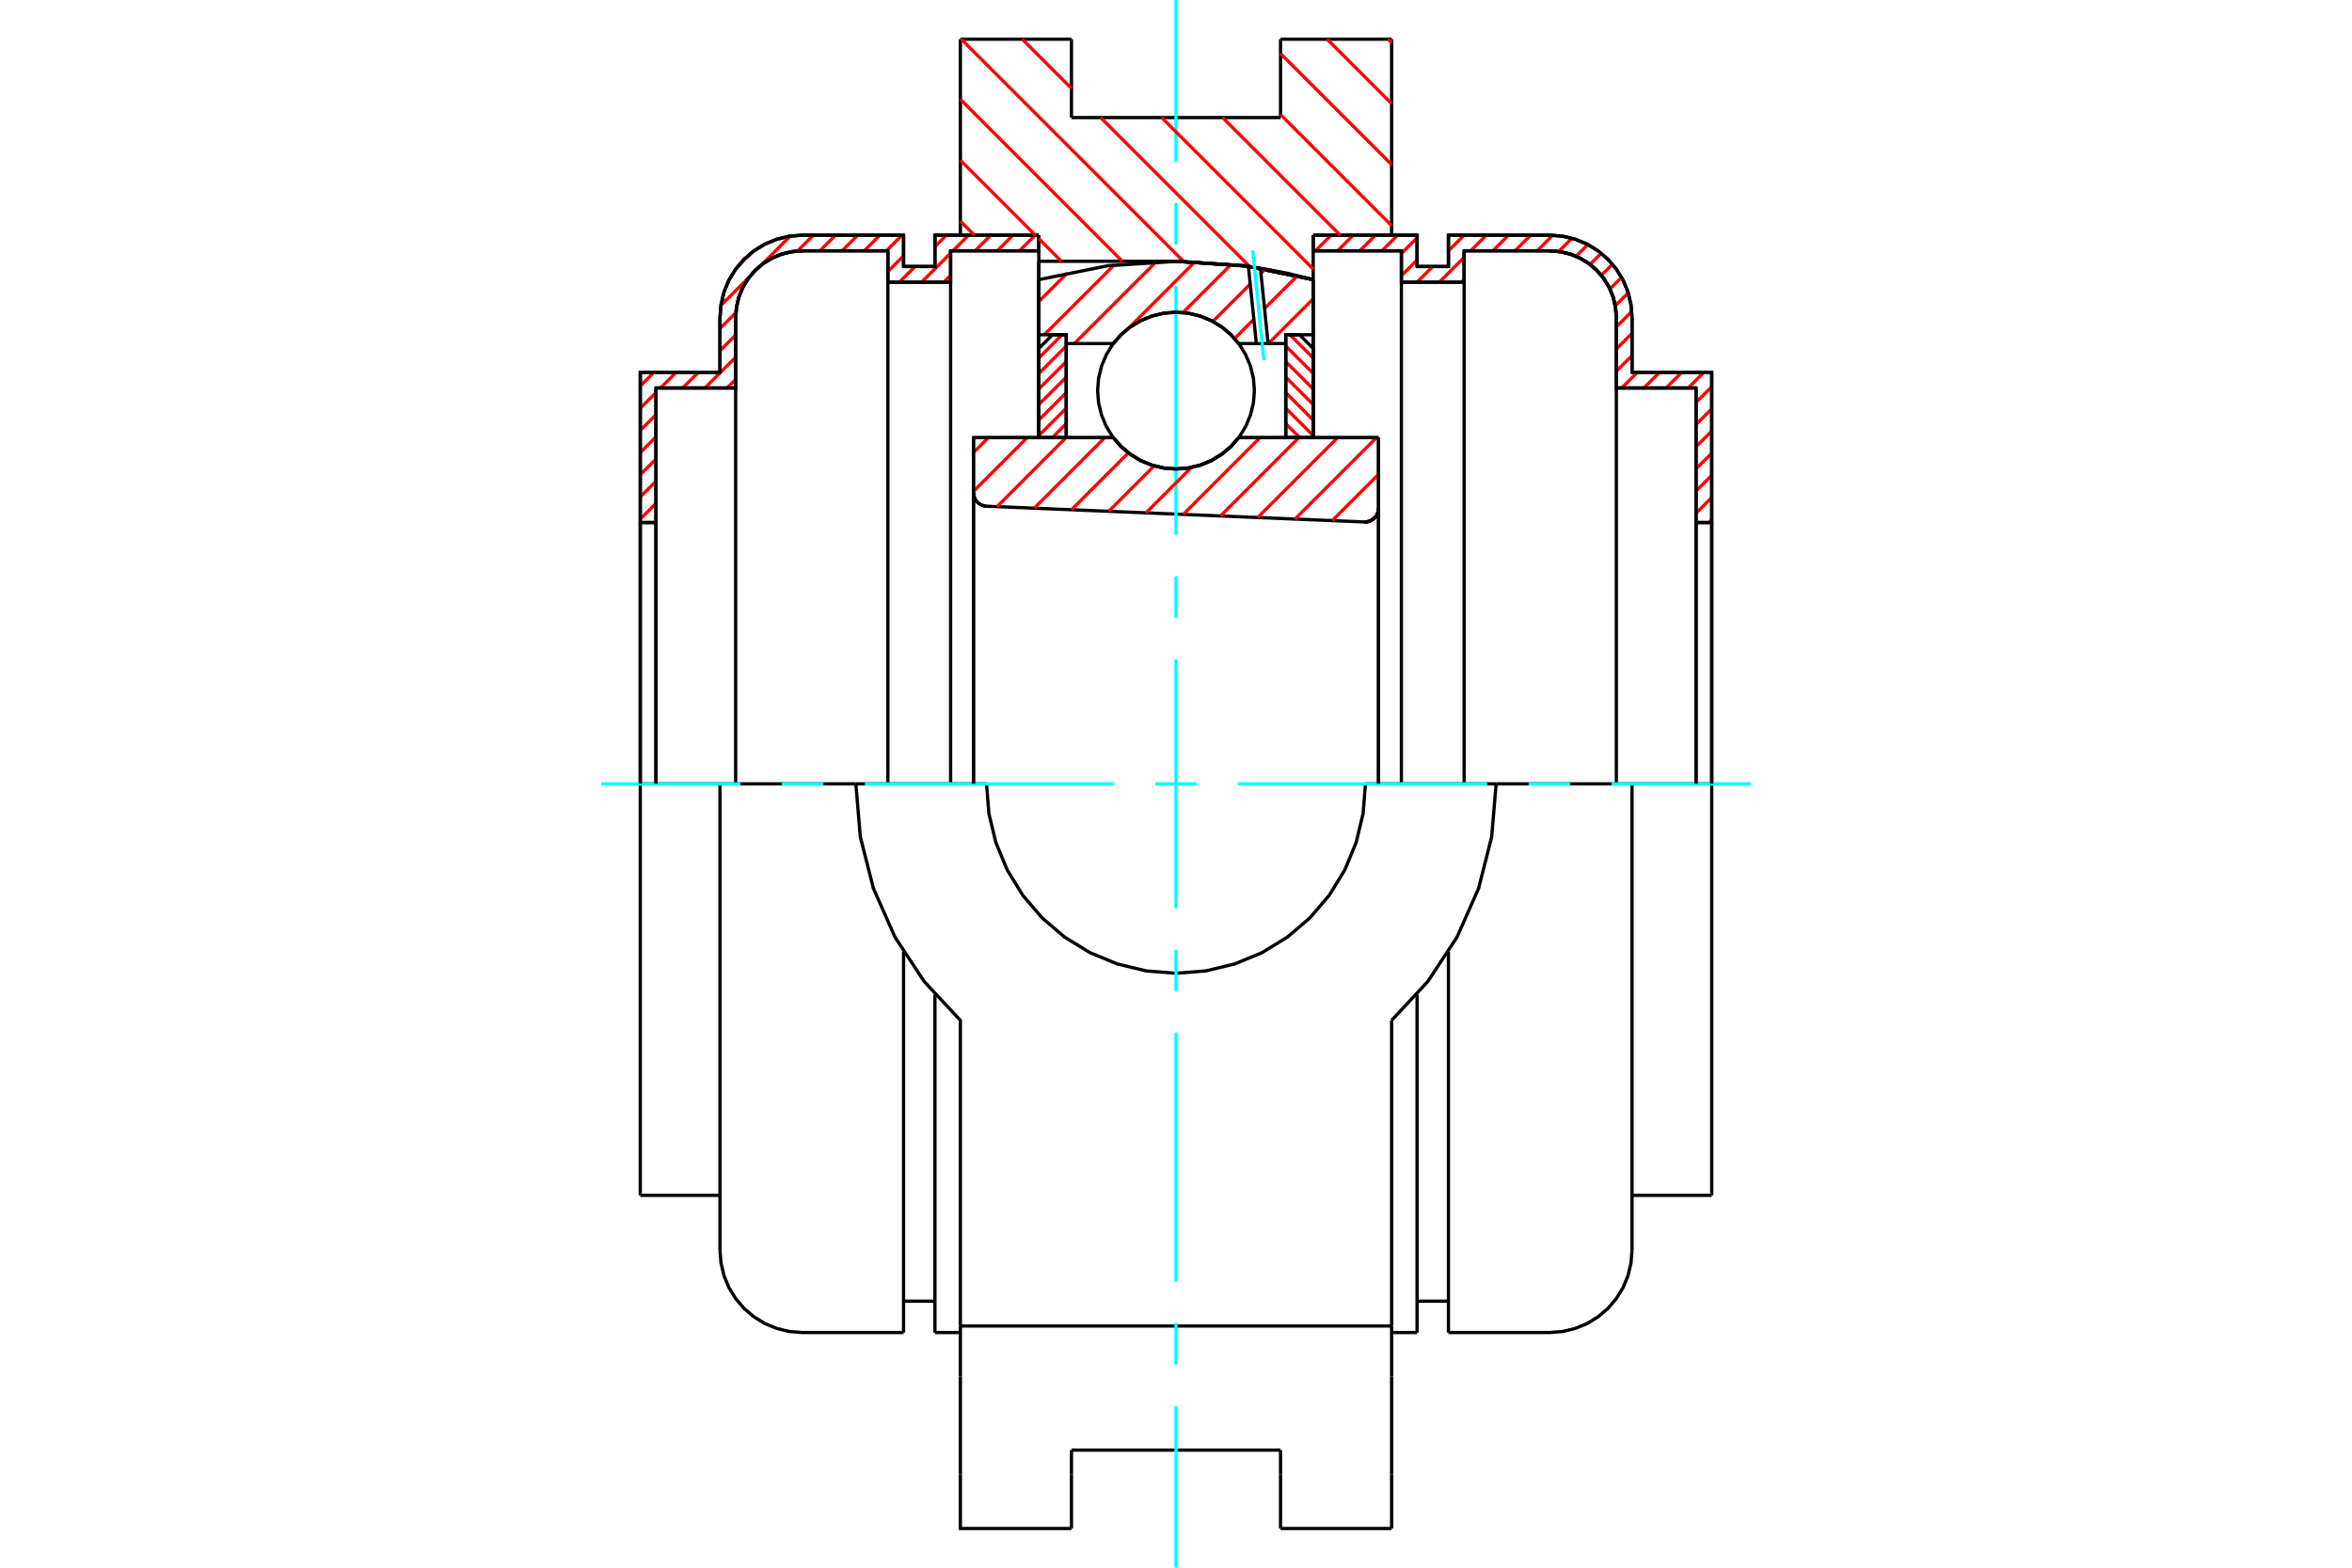 <?xml version="1.0" standalone="no"?>
<!DOCTYPE svg PUBLIC "-//W3C//DTD SVG 1.1//EN"
	"http://www.w3.org/Graphics/SVG/1.1/DTD/svg11.dtd">
<svg xmlns="http://www.w3.org/2000/svg" height="100%" width="100%" viewBox="0 0 36000 24000">
	<rect x="-1800" y="-1200" width="39600" height="26400" style="fill:#FFF"/>
	<g style="fill:none; fill-rule:evenodd" transform="matrix(1 0 0 1 0 0)">
		<g style="fill:none; stroke:#000; stroke-width:50; shape-rendering:geometricPrecision">
			<polyline points="20881,7991 20915,7990 20948,7983 20980,7971 21009,7954 21035,7933 21058,7907 21076,7879 21089,7848 21097,7815 21100,7781"/>
			<line x1="21100" y1="6700" x2="21100" y2="7781"/>
			<line x1="18960" y1="6700" x2="21100" y2="6700"/>
			<polyline points="17040,6700 17162,6839 17305,6958 17463,7053 17635,7123 17815,7166 18000,7180 18185,7166 18365,7123 18537,7053 18695,6958 18838,6839 18960,6700"/>
			<line x1="14900" y1="6700" x2="17040" y2="6700"/>
			<line x1="14900" y1="7540" x2="14900" y2="6700"/>
			<polyline points="14900,7540 14902,7572 14910,7603 14922,7633 14938,7661 14958,7686 14982,7707 15009,7724 15038,7738 15069,7746 15101,7750"/>
			<line x1="20881" y1="7991" x2="15101" y2="7750"/>
			<line x1="21100" y1="7781" x2="21100" y2="12000"/>
			<line x1="14900" y1="7540" x2="14900" y2="12000"/>
			<polyline points="20881,7991 20915,7990 20948,7983 20980,7971 21009,7954 21035,7933 21058,7907 21076,7879 21089,7848 21097,7815 21100,7781"/>
			<line x1="21300" y1="600" x2="21300" y2="3600"/>
			<line x1="19600" y1="600" x2="21300" y2="600"/>
			<line x1="19600" y1="1800" x2="19600" y2="600"/>
			<line x1="16400" y1="1800" x2="19600" y2="1800"/>
			<line x1="16400" y1="600" x2="16400" y2="1800"/>
			<line x1="14700" y1="600" x2="16400" y2="600"/>
			<line x1="14700" y1="3600" x2="14700" y2="600"/>
			<line x1="15900" y1="4000" x2="15900" y2="3600"/>
			<line x1="18000" y1="4000" x2="15900" y2="4000"/>
			<polyline points="20100,4281 19059,4070 18000,4000"/>
			<line x1="20100" y1="3600" x2="20100" y2="4281"/>
			<line x1="22900" y1="12000" x2="20900" y2="12000"/>
			<line x1="15100" y1="12000" x2="13100" y2="12000"/>
			<polyline points="15100,12000 15136,12454 15242,12896 15416,13317 15654,13705 15949,14051 16295,14346 16683,14584 17104,14758 17546,14864 18000,14900 18454,14864 18896,14758 19317,14584 19705,14346 20051,14051 20346,13705 20584,13317 20758,12896 20864,12454 20900,12000"/>
			<polyline points="13100,12000 13168,12812 13369,13601 13698,14345 14146,15026 14700,15622 14700,20300"/>
			<line x1="21300" y1="20300" x2="14700" y2="20300"/>
			<line x1="21300" y1="15622" x2="21300" y2="20300"/>
			<polyline points="21300,15622 21854,15026 22302,14345 22631,13601 22832,12812 22900,12000"/>
			<line x1="21300" y1="21075" x2="21300" y2="20300"/>
			<line x1="21300" y1="22570" x2="21300" y2="21075"/>
			<line x1="21300" y1="23400" x2="21300" y2="22570"/>
			<line x1="20100" y1="4281" x2="20100" y2="6700"/>
			<line x1="15900" y1="6700" x2="15900" y2="4000"/>
			<line x1="16400" y1="22570" x2="16400" y2="22200"/>
			<line x1="16400" y1="23400" x2="16400" y2="22570"/>
			<line x1="16400" y1="22200" x2="19600" y2="22200"/>
			<line x1="19600" y1="22570" x2="19600" y2="23400"/>
			<line x1="19600" y1="22200" x2="19600" y2="22570"/>
			<line x1="14700" y1="21075" x2="14700" y2="22570"/>
			<line x1="19600" y1="23400" x2="21300" y2="23400"/>
			<polyline points="14700,22570 14700,23400 16400,23400"/>
			<line x1="14700" y1="21075" x2="14700" y2="20300"/>
			<polyline points="20100,4281 19059,4070 18000,4000"/>
			<line x1="11020" y1="12000" x2="9800" y2="12000"/>
			<line x1="12280" y1="12000" x2="11020" y2="12000"/>
			<line x1="13100" y1="12000" x2="12280" y2="12000"/>
			<line x1="10040" y1="8000" x2="9800" y2="8000"/>
			<line x1="10040" y1="5940" x2="10040" y2="8000"/>
			<line x1="11260" y1="5940" x2="10040" y2="5940"/>
			<line x1="11260" y1="4860" x2="11260" y2="5940"/>
			<polyline points="12280,3840 12120,3853 11965,3890 11817,3951 11680,4035 11559,4139 11455,4260 11371,4397 11310,4545 11273,4700 11260,4860"/>
			<line x1="13590" y1="3840" x2="12280" y2="3840"/>
			<line x1="13590" y1="4320" x2="13590" y2="3840"/>
			<line x1="14550" y1="4320" x2="13590" y2="4320"/>
			<line x1="14550" y1="3840" x2="14550" y2="4320"/>
			<line x1="15900" y1="3840" x2="14550" y2="3840"/>
			<line x1="14310" y1="3600" x2="15900" y2="3600"/>
			<line x1="14310" y1="4080" x2="14310" y2="3600"/>
			<line x1="13830" y1="4080" x2="14310" y2="4080"/>
			<line x1="13830" y1="3600" x2="13830" y2="4080"/>
			<line x1="12280" y1="3600" x2="13830" y2="3600"/>
			<polyline points="12280,3600 12083,3616 11891,3662 11708,3737 11539,3841 11389,3969 11261,4119 11157,4288 11082,4471 11036,4663 11020,4860"/>
			<line x1="11020" y1="5700" x2="11020" y2="4860"/>
			<line x1="9800" y1="5700" x2="11020" y2="5700"/>
			<line x1="9800" y1="8000" x2="9800" y2="5700"/>
			<line x1="9800" y1="18300" x2="9800" y2="12000"/>
			<line x1="11020" y1="19140" x2="11020" y2="12000"/>
			<line x1="15900" y1="4000" x2="15900" y2="6700"/>
			<line x1="13830" y1="20400" x2="13830" y2="14573"/>
			<line x1="14310" y1="20400" x2="14310" y2="15224"/>
			<line x1="9800" y1="8000" x2="9800" y2="12000"/>
			<line x1="10040" y1="8000" x2="10040" y2="12000"/>
			<line x1="11260" y1="5940" x2="11260" y2="12000"/>
			<line x1="13590" y1="4320" x2="13590" y2="12000"/>
			<line x1="14550" y1="4320" x2="14550" y2="12000"/>
			<line x1="9800" y1="18300" x2="11020" y2="18300"/>
			<polyline points="11020,19140 11036,19337 11082,19529 11157,19712 11261,19881 11389,20031 11539,20159 11708,20263 11891,20338 12083,20384 12280,20400 13830,20400"/>
			<line x1="14310" y1="20400" x2="14700" y2="20400"/>
			<line x1="13830" y1="19920" x2="14310" y2="19920"/>
			<polyline points="12280,3840 12120,3853 11965,3890 11817,3951 11680,4035 11559,4139 11455,4260 11371,4397 11310,4545 11273,4700 11260,4860"/>
			<line x1="26200" y1="8000" x2="25960" y2="8000"/>
			<line x1="26200" y1="5700" x2="26200" y2="8000"/>
			<line x1="24980" y1="5700" x2="26200" y2="5700"/>
			<line x1="24980" y1="4860" x2="24980" y2="5700"/>
			<polyline points="24980,4860 24964,4663 24918,4471 24843,4288 24739,4119 24611,3969 24461,3841 24292,3737 24109,3662 23917,3616 23720,3600"/>
			<line x1="22170" y1="3600" x2="23720" y2="3600"/>
			<line x1="22170" y1="4080" x2="22170" y2="3600"/>
			<line x1="21690" y1="4080" x2="22170" y2="4080"/>
			<line x1="21690" y1="3600" x2="21690" y2="4080"/>
			<line x1="20100" y1="3600" x2="21690" y2="3600"/>
			<line x1="21450" y1="3840" x2="20100" y2="3840"/>
			<line x1="21450" y1="4320" x2="21450" y2="3840"/>
			<line x1="22410" y1="4320" x2="21450" y2="4320"/>
			<line x1="22410" y1="3840" x2="22410" y2="4320"/>
			<line x1="23720" y1="3840" x2="22410" y2="3840"/>
			<polyline points="24740,4860 24727,4700 24690,4545 24629,4397 24545,4260 24441,4139 24320,4035 24183,3951 24035,3890 23880,3853 23720,3840"/>
			<line x1="24740" y1="5940" x2="24740" y2="4860"/>
			<line x1="25960" y1="5940" x2="24740" y2="5940"/>
			<line x1="25960" y1="8000" x2="25960" y2="5940"/>
			<line x1="23720" y1="12000" x2="22900" y2="12000"/>
			<line x1="24980" y1="12000" x2="23720" y2="12000"/>
			<line x1="26200" y1="12000" x2="24980" y2="12000"/>
			<line x1="25960" y1="12000" x2="25960" y2="8000"/>
			<line x1="24740" y1="12000" x2="24740" y2="5940"/>
			<line x1="26200" y1="12000" x2="26200" y2="8000"/>
			<line x1="26200" y1="12000" x2="26200" y2="18300"/>
			<line x1="22410" y1="12000" x2="22410" y2="4320"/>
			<line x1="21450" y1="12000" x2="21450" y2="4320"/>
			<line x1="21690" y1="15224" x2="21690" y2="20400"/>
			<line x1="22170" y1="14573" x2="22170" y2="20400"/>
			<line x1="24980" y1="12000" x2="24980" y2="19140"/>
			<polyline points="24740,4860 24727,4700 24690,4545 24629,4397 24545,4260 24441,4139 24320,4035 24183,3951 24035,3890 23880,3853 23720,3840"/>
			<line x1="21690" y1="19920" x2="22170" y2="19920"/>
			<polyline points="22170,20400 23720,20400 23917,20384 24109,20338 24292,20263 24461,20159 24611,20031 24739,19881 24843,19712 24918,19529 24964,19337 24980,19140"/>
			<line x1="24980" y1="18300" x2="26200" y2="18300"/>
			<line x1="21300" y1="20400" x2="21690" y2="20400"/>
		</g>
		<g style="fill:none; stroke:#0FF; stroke-width:50; shape-rendering:geometricPrecision">
			<line x1="9200" y1="12000" x2="11333" y2="12000"/>
			<line x1="11968" y1="12000" x2="12603" y2="12000"/>
			<line x1="13238" y1="12000" x2="17048" y2="12000"/>
			<line x1="17683" y1="12000" x2="18317" y2="12000"/>
			<line x1="18952" y1="12000" x2="22762" y2="12000"/>
			<line x1="23397" y1="12000" x2="24032" y2="12000"/>
			<line x1="24667" y1="12000" x2="26800" y2="12000"/>
			<line x1="18000" y1="24000" x2="18000" y2="21525"/>
			<line x1="18000" y1="20890" x2="18000" y2="20255"/>
			<line x1="18000" y1="19620" x2="18000" y2="15810"/>
			<line x1="18000" y1="15175" x2="18000" y2="14540"/>
			<line x1="18000" y1="13905" x2="18000" y2="10095"/>
			<line x1="18000" y1="9460" x2="18000" y2="8825"/>
			<line x1="18000" y1="8190" x2="18000" y2="4380"/>
			<line x1="18000" y1="3745" x2="18000" y2="3110"/>
			<line x1="18000" y1="2475" x2="18000" y2="0"/>
		</g>
		<g style="fill:none; stroke:#F00; stroke-width:50; shape-rendering:geometricPrecision">
			<line x1="26200" y1="7956" x2="26156" y2="8000"/>
			<line x1="26200" y1="7617" x2="25960" y2="7857"/>
			<line x1="26200" y1="7277" x2="25960" y2="7517"/>
			<line x1="26200" y1="6938" x2="25960" y2="7178"/>
			<line x1="26200" y1="6599" x2="25960" y2="6839"/>
			<line x1="26200" y1="6259" x2="25960" y2="6499"/>
			<line x1="26200" y1="5920" x2="25960" y2="6160"/>
			<line x1="26080" y1="5700" x2="25840" y2="5940"/>
			<line x1="25741" y1="5700" x2="25501" y2="5940"/>
			<line x1="25401" y1="5700" x2="25161" y2="5940"/>
			<line x1="25062" y1="5700" x2="24822" y2="5940"/>
			<line x1="24980" y1="5443" x2="24740" y2="5683"/>
			<line x1="24980" y1="5103" x2="24740" y2="5343"/>
			<line x1="24976" y1="4768" x2="24740" y2="5004"/>
			<line x1="24922" y1="4483" x2="24724" y2="4681"/>
			<line x1="24820" y1="4245" x2="24642" y2="4423"/>
			<line x1="24680" y1="4045" x2="24510" y2="4215"/>
			<line x1="24508" y1="3878" x2="24337" y2="4049"/>
			<line x1="24303" y1="3744" x2="24123" y2="3924"/>
			<line x1="24060" y1="3647" x2="23858" y2="3850"/>
			<line x1="23766" y1="3601" x2="23528" y2="3840"/>
			<line x1="23429" y1="3600" x2="23189" y2="3840"/>
			<line x1="23089" y1="3600" x2="22849" y2="3840"/>
			<line x1="22410" y1="4279" x2="22369" y2="4320"/>
			<line x1="22750" y1="3600" x2="22510" y2="3840"/>
			<line x1="22410" y1="3940" x2="22030" y2="4320"/>
			<line x1="22410" y1="3600" x2="22170" y2="3840"/>
			<line x1="21930" y1="4080" x2="21690" y2="4320"/>
			<line x1="21690" y1="3981" x2="21450" y2="4221"/>
			<line x1="21690" y1="3641" x2="21450" y2="3881"/>
			<line x1="21392" y1="3600" x2="21152" y2="3840"/>
			<line x1="21053" y1="3600" x2="20813" y2="3840"/>
			<line x1="20713" y1="3600" x2="20473" y2="3840"/>
			<line x1="20374" y1="3600" x2="20134" y2="3840"/>
		</g>
		<g style="fill:none; stroke:#000; stroke-width:50; shape-rendering:geometricPrecision">
			<polyline points="20100,3600 21690,3600 21690,4080 22170,4080 22170,3600 23720,3600"/>
			<polyline points="24980,4860 24964,4663 24918,4471 24843,4288 24739,4119 24611,3969 24461,3841 24292,3737 24109,3662 23917,3616 23720,3600"/>
			<polyline points="24980,4860 24980,5700 26200,5700 26200,8000 25960,8000 25960,5940 24740,5940 24740,4860 24727,4700 24690,4545 24629,4397 24545,4260 24441,4139 24320,4035 24183,3951 24035,3890 23880,3853 23720,3840 22410,3840 22410,4320 21450,4320 21450,3840 20100,3840 20100,3600"/>
			<line x1="26200" y1="12000" x2="26200" y2="8000"/>
			<line x1="25960" y1="8000" x2="25960" y2="12000"/>
		</g>
		<g style="fill:none; stroke:#F00; stroke-width:50; shape-rendering:geometricPrecision">
			<line x1="15844" y1="3600" x2="15604" y2="3840"/>
			<line x1="15504" y1="3600" x2="15264" y2="3840"/>
			<line x1="15165" y1="3600" x2="14925" y2="3840"/>
			<line x1="14550" y1="4215" x2="14445" y2="4320"/>
			<line x1="14826" y1="3600" x2="14586" y2="3840"/>
			<line x1="14550" y1="3876" x2="14106" y2="4320"/>
			<line x1="14486" y1="3600" x2="14310" y2="3776"/>
			<line x1="14006" y1="4080" x2="13766" y2="4320"/>
			<line x1="13830" y1="3917" x2="13590" y2="4157"/>
			<line x1="10040" y1="7707" x2="9800" y2="7947"/>
			<line x1="13807" y1="3600" x2="13567" y2="3840"/>
			<line x1="10040" y1="7367" x2="9800" y2="7607"/>
			<line x1="13468" y1="3600" x2="13228" y2="3840"/>
			<line x1="11260" y1="5808" x2="11128" y2="5940"/>
			<line x1="10040" y1="7028" x2="9800" y2="7268"/>
			<line x1="13129" y1="3600" x2="12889" y2="3840"/>
			<line x1="11260" y1="5469" x2="10789" y2="5940"/>
			<line x1="10040" y1="6689" x2="9800" y2="6929"/>
			<line x1="12789" y1="3600" x2="12549" y2="3840"/>
			<line x1="11260" y1="5129" x2="11020" y2="5369"/>
			<line x1="10689" y1="5700" x2="10449" y2="5940"/>
			<line x1="10040" y1="6349" x2="9800" y2="6589"/>
			<line x1="12450" y1="3600" x2="12207" y2="3843"/>
			<line x1="11263" y1="4787" x2="11020" y2="5030"/>
			<line x1="10350" y1="5700" x2="10110" y2="5940"/>
			<line x1="10040" y1="6010" x2="9800" y2="6250"/>
			<line x1="12096" y1="3614" x2="11658" y2="4052"/>
			<line x1="11472" y1="4238" x2="11034" y2="4676"/>
			<line x1="10010" y1="5700" x2="9800" y2="5910"/>
			<line x1="11499" y1="3872" x2="11292" y2="4079"/>
		</g>
		<g style="fill:none; stroke:#000; stroke-width:50; shape-rendering:geometricPrecision">
			<polyline points="15900,3600 14310,3600 14310,4080 13830,4080 13830,3600 12280,3600 12083,3616 11891,3662 11708,3737 11539,3841 11389,3969 11261,4119 11157,4288 11082,4471 11036,4663 11020,4860 11020,5700 9800,5700 9800,8000 10040,8000 10040,5940 11260,5940 11260,4860"/>
			<polyline points="12280,3840 12120,3853 11965,3890 11817,3951 11680,4035 11559,4139 11455,4260 11371,4397 11310,4545 11273,4700 11260,4860"/>
			<polyline points="12280,3840 13590,3840 13590,4320 14550,4320 14550,3840 15900,3840 15900,3600"/>
			<line x1="9800" y1="12000" x2="9800" y2="8000"/>
			<line x1="10040" y1="8000" x2="10040" y2="12000"/>
		</g>
		<g style="fill:none; stroke:#F00; stroke-width:50; shape-rendering:geometricPrecision">
			<line x1="21246" y1="600" x2="21300" y2="654"/>
			<line x1="20313" y1="600" x2="21300" y2="1587"/>
			<line x1="19600" y1="820" x2="21300" y2="2520"/>
			<line x1="19600" y1="1754" x2="21300" y2="3454"/>
			<line x1="18713" y1="1800" x2="20513" y2="3600"/>
			<line x1="17780" y1="1800" x2="20100" y2="4120"/>
			<line x1="15646" y1="600" x2="16400" y2="1354"/>
			<line x1="16846" y1="1800" x2="19126" y2="4080"/>
			<line x1="14713" y1="600" x2="18114" y2="4001"/>
			<line x1="14700" y1="1521" x2="17179" y2="4000"/>
			<line x1="14700" y1="2454" x2="15846" y2="3600"/>
			<line x1="15900" y1="3654" x2="16246" y2="4000"/>
			<line x1="14700" y1="3387" x2="14913" y2="3600"/>
		</g>
		<g style="fill:none; stroke:#000; stroke-width:50; shape-rendering:geometricPrecision">
			<polyline points="20100,4281 19059,4070 18000,4000"/>
		</g>
		<g style="fill:none; stroke:#F00; stroke-width:50; shape-rendering:geometricPrecision">
			<line x1="16256" y1="5125" x2="15900" y2="5481"/>
			<line x1="16320" y1="5298" x2="15900" y2="5718"/>
			<line x1="16320" y1="5536" x2="15900" y2="5956"/>
			<line x1="16320" y1="5774" x2="15900" y2="6194"/>
			<line x1="16320" y1="6011" x2="15900" y2="6431"/>
			<line x1="16320" y1="6249" x2="15900" y2="6669"/>
			<line x1="16320" y1="6486" x2="16106" y2="6700"/>
		</g>
		<g style="fill:none; stroke:#000; stroke-width:50; shape-rendering:geometricPrecision">
			<polyline points="16320,6700 16320,5125 16110,5125 15900,5335 15900,6700 16320,6700"/>
		</g>
		<g style="fill:none; stroke:#F00; stroke-width:50; shape-rendering:geometricPrecision">
			<line x1="19744" y1="5125" x2="20100" y2="5481"/>
			<line x1="19680" y1="5298" x2="20100" y2="5718"/>
			<line x1="19680" y1="5536" x2="20100" y2="5956"/>
			<line x1="19680" y1="5774" x2="20100" y2="6194"/>
			<line x1="19680" y1="6011" x2="20100" y2="6431"/>
			<line x1="19680" y1="6249" x2="20100" y2="6669"/>
			<line x1="19680" y1="6486" x2="19894" y2="6700"/>
		</g>
		<g style="fill:none; stroke:#000; stroke-width:50; shape-rendering:geometricPrecision">
			<polyline points="19680,6700 19680,5125 19890,5125 20100,5335 20100,6700 19680,6700"/>
			<polyline points="19200,5980 19185,5792 19141,5609 19069,5435 18971,5275 18849,5131 18705,5009 18545,4911 18371,4839 18188,4795 18000,4780 17812,4795 17629,4839 17455,4911 17295,5009 17151,5131 17029,5275 16931,5435 16859,5609 16815,5792 16800,5980 16815,6168 16859,6351 16931,6525 17029,6685 17151,6829 17295,6951 17455,7049 17629,7121 17812,7165 18000,7180 18188,7165 18371,7121 18545,7049 18705,6951 18849,6829 18971,6685 19069,6525 19141,6351 19185,6168 19200,5980"/>
		</g>
		<g style="fill:none; stroke:#F00; stroke-width:50; shape-rendering:geometricPrecision">
			<line x1="20100" y1="4574" x2="19414" y2="5260"/>
			<line x1="19857" y1="4223" x2="19355" y2="4724"/>
			<line x1="19191" y1="4888" x2="18896" y2="5183"/>
			<line x1="19367" y1="4119" x2="19300" y2="4185"/>
			<line x1="19136" y1="4349" x2="18564" y2="4921"/>
			<line x1="18843" y1="4049" x2="18106" y2="4785"/>
			<line x1="18289" y1="4009" x2="17268" y2="5030"/>
			<line x1="17048" y1="5249" x2="17038" y2="5260"/>
			<line x1="17696" y1="4008" x2="16444" y2="5260"/>
			<line x1="17052" y1="4058" x2="15984" y2="5125"/>
			<line x1="16337" y1="4179" x2="15900" y2="4616"/>
		</g>
		<g style="fill:none; stroke:#000; stroke-width:50; shape-rendering:geometricPrecision">
			<polyline points="15900,6700 15900,5125 15900,4281"/>
			<polyline points="19108,4077 18033,4000 16957,4068 15900,4281"/>
			<polyline points="19292,4105 19200,4091 19108,4077"/>
			<polyline points="20100,4281 19698,4182 19292,4105"/>
			<polyline points="20100,4281 20100,5125 19680,5125 19680,5260 19680,6700"/>
			<polyline points="19680,5260 19410,5260 19230,5260 18960,5260 18838,5121 18695,5002 18537,4907 18365,4837 18185,4794 18000,4780 17815,4794 17635,4837 17463,4907 17305,5002 17162,5121 17040,5260 16320,5260 16320,6700"/>
			<polyline points="16320,5260 16320,5125 15900,5125"/>
			<line x1="20100" y1="5125" x2="20100" y2="6700"/>
		</g>
		<g style="fill:none; stroke:#0FF; stroke-width:50; shape-rendering:geometricPrecision">
			<line x1="19346" y1="5517" x2="19174" y2="3833"/>
		</g>
		<g style="fill:none; stroke:#000; stroke-width:50; shape-rendering:geometricPrecision">
			<line x1="19230" y1="5260" x2="19108" y2="4077"/>
			<line x1="19410" y1="5260" x2="19292" y2="4105"/>
		</g>
		<g style="fill:none; stroke:#F00; stroke-width:50; shape-rendering:geometricPrecision">
			<line x1="21074" y1="7882" x2="20991" y2="7965"/>
			<line x1="21100" y1="7262" x2="20392" y2="7970"/>
			<line x1="21068" y1="6700" x2="19821" y2="7947"/>
			<line x1="20474" y1="6700" x2="19251" y2="7923"/>
			<line x1="19880" y1="6700" x2="18681" y2="7899"/>
			<line x1="19286" y1="6700" x2="18111" y2="7875"/>
			<line x1="18236" y1="7156" x2="17540" y2="7852"/>
			<line x1="17666" y1="7132" x2="16970" y2="7828"/>
			<line x1="17271" y1="6933" x2="16400" y2="7804"/>
			<line x1="16910" y1="6700" x2="15830" y2="7780"/>
			<line x1="16316" y1="6700" x2="15260" y2="7757"/>
			<line x1="15722" y1="6700" x2="14900" y2="7522"/>
			<line x1="15128" y1="6700" x2="14900" y2="6928"/>
		</g>
		<g style="fill:none; stroke:#000; stroke-width:50; shape-rendering:geometricPrecision">
			<polyline points="14900,7540 14902,7572 14910,7603 14922,7633 14938,7661 14958,7686 14982,7707 15009,7724 15038,7738 15069,7746 15101,7750"/>
			<polyline points="20881,7991 20915,7990 20948,7983 20980,7971 21009,7954 21035,7933 21058,7907 21076,7879 21089,7848 21097,7815 21100,7781"/>
			<polyline points="21100,6700 20680,6700 18960,6700"/>
			<polyline points="17040,6700 17162,6839 17305,6958 17463,7053 17635,7123 17815,7166 18000,7180 18185,7166 18365,7123 18537,7053 18695,6958 18838,6839 18960,6700"/>
			<polyline points="17040,6700 15320,6700 14900,6700 14900,12000"/>
			<line x1="21100" y1="12000" x2="21100" y2="6700"/>
		</g>
	</g>
</svg>
